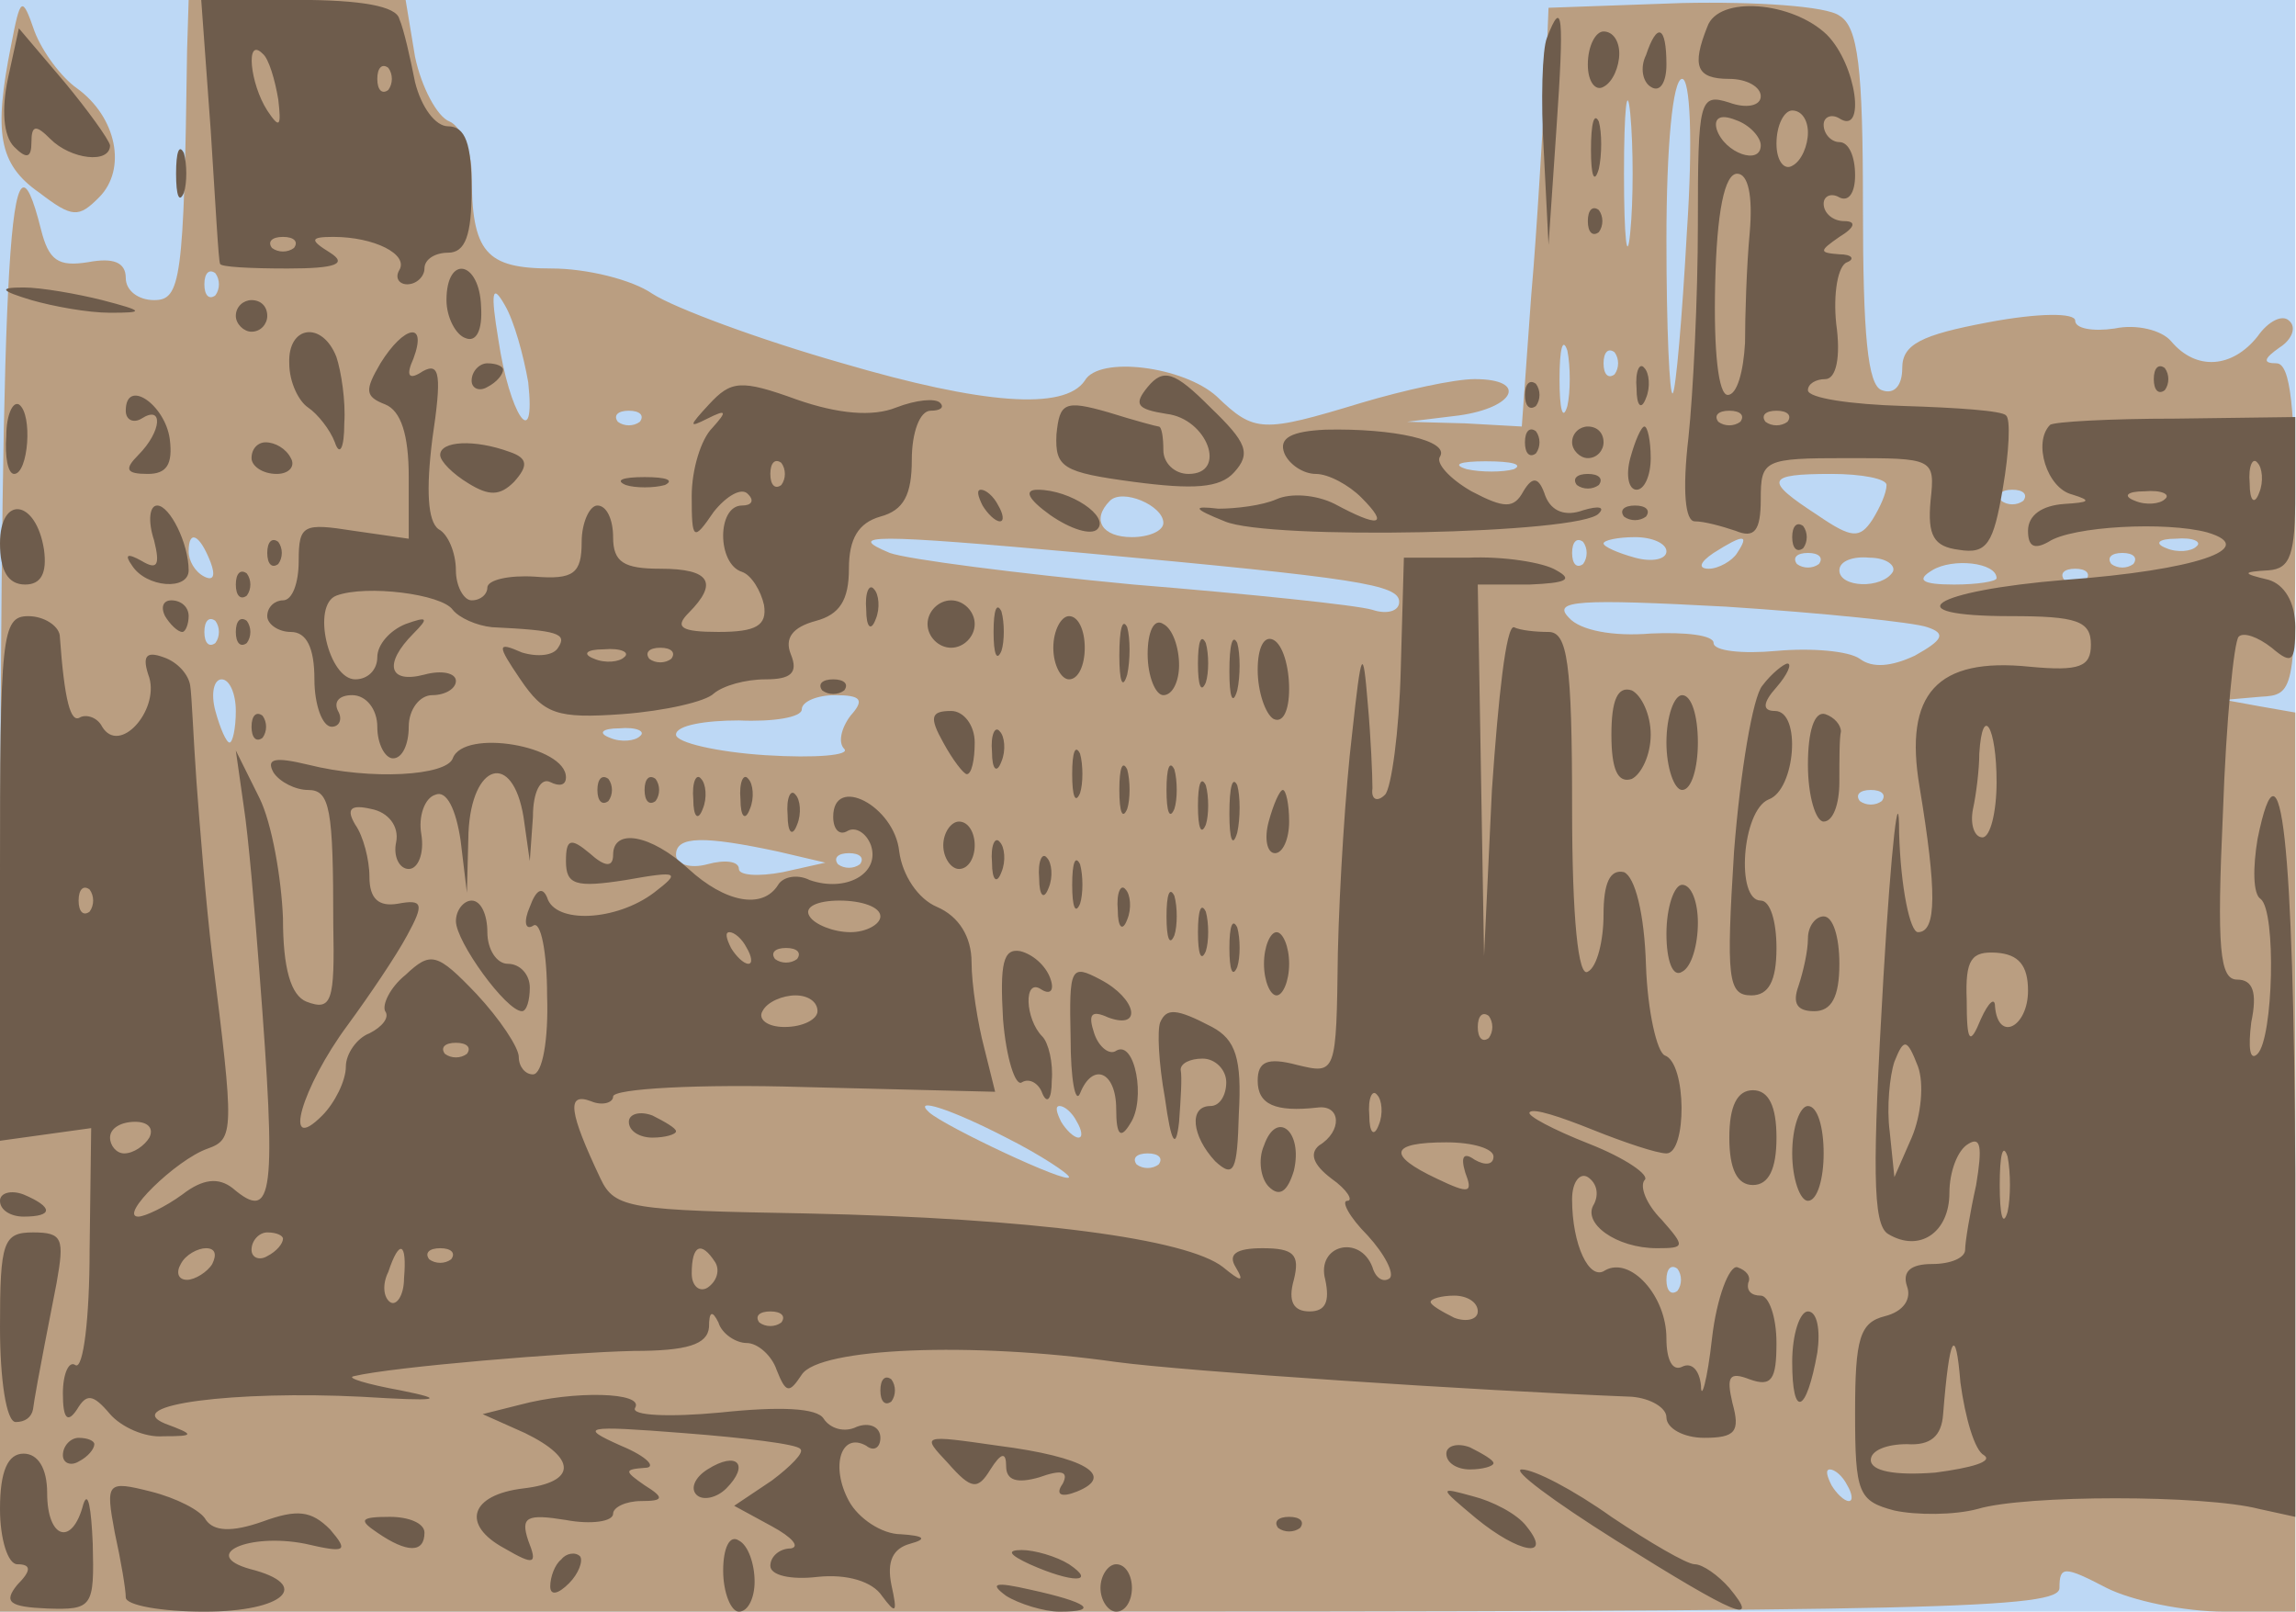 <svg xmlns="http://www.w3.org/2000/svg" xmlns:xlink="http://www.w3.org/1999/xlink" width="1459" height="1024"><g><svg xmlns="http://www.w3.org/2000/svg" xmlns:xlink="http://www.w3.org/1999/xlink" width="1459" height="1024"/><svg xmlns="http://www.w3.org/2000/svg" width="1459" height="1024" version="1.0" viewBox="0 0 1459 1024"><g fill="#bdd8f5" transform="matrix(.999 0 0 -1.004 0 1024)"><path d="M0 510V0h1460v1020H0V510z"/></g></svg><svg xmlns="http://www.w3.org/2000/svg" width="1459" height="1024" version="1.0" viewBox="0 0 1459 1024"><g fill="#ba9e81" transform="matrix(.999 0 0 -1.004 0 1024)"><path d="M7 991c-11-55-8-75 18-93 21-16 25-16 38-3 18 18 11 51-14 69-10 7-22 23-27 36-8 23-9 22-15-9zm112-3c-2-146-4-158-21-158-10 0-18 6-18 14 0 10-8 13-24 10-19-3-25 1-30 21-20 79-25-8-26-425V0h655c580 0 655 2 655 15 0 14 3 14 30 0 16-8 49-15 75-15h45v569l-23 4-22 4 23 2c21 1 22 4 22 106 0 77-3 105-12 105s-8 3 2 10c8 5 11 13 6 17-4 4-13 0-20-10-16-20-39-22-55-3-6 7-22 11-36 8-14-2-25 0-25 5s-23 5-55-1c-43-8-55-14-55-29 0-11-5-17-13-14-9 3-12 35-12 116 0 88-3 114-15 121-8 6-53 9-100 8l-85-3-2-50c-2-27-5-87-9-132l-6-83-36 2-37 1 33 4c36 5 44 23 10 23-13 0-45-7-72-15-63-19-68-19-92 4-21 19-75 26-84 10-13-19-65-15-154 11-53 15-107 35-121 44-13 9-42 16-64 16-42 0-51 10-51 60 0 15-7 30-14 33-8 3-18 22-22 41l-6 36H120l-1-32zm918-115c-2-21-4-4-4 37s2 58 4 38c2-21 2-55 0-75zm36 0c-3-54-7-100-9-102s-4 41-4 97c0 59 4 102 10 102 5 0 7-38 3-97zm-936-40c-4-3-7 0-7 7s3 10 7 7c3-4 3-10 0-14zm199-55c5-46-12-20-19 27-5 30-4 36 4 22 6-10 12-32 15-49zm661-15c-3-10-5-2-5 17s2 27 5 18c2-10 2-26 0-35zm30 20c-4-3-7 0-7 7s3 10 7 7c3-4 3-10 0-14zm-620-30c-4-3-10-3-14 0-3 4 0 7 7 7s10-3 7-7zm556-30c-7-2-21-2-30 0-10 3-4 5 12 5 17 0 24-2 18-5zm237-10c0-5-4-14-9-22-8-12-13-12-35 3-34 22-33 26 9 26 19 0 35-3 35-7zm-460-24c0-5-9-9-20-9-19 0-26 11-14 23 8 8 34-3 34-14zm547 14c-4-3-10-3-14 0-3 4 0 7 7 7s10-3 7-7zM134 664c3-8 2-12-4-9s-10 10-10 16c0 14 7 11 14-7zm555 6c175-16 201-20 201-31 0-6-8-8-17-5-10 3-78 10-152 16-74 7-144 16-155 20-29 12-11 12 123 0zm318-7c-4-3-7 0-7 7s3 10 7 7c3-4 3-10 0-14zm53 8c0-5-9-7-20-4s-20 7-20 9 9 4 20 4 20-4 20-9zm45-1c-3-5-12-10-18-10-7 0-6 4 3 10 19 12 23 12 15 0zm292 4c-3-3-12-4-19-1-8 3-5 6 6 6 11 1 17-2 13-5zm-240-11c-4-3-10-3-14 0-3 4 0 7 7 7s10-3 7-7zm47-5c-7-11-34-10-34 1 0 6 9 9 19 8 11 0 17-5 15-9zm66-4c0-2-12-4-27-4-21 0-24 3-14 9 13 8 41 5 41-5zm87 9c-4-3-10-3-14 0-3 4 0 7 7 7s10-3 7-7zm-30-10c-4-3-10-3-14 0-3 4 0 7 7 7s10-3 7-7zm-101-30c12-4 10-8-8-18-15-7-27-8-35-2-7 5-31 7-53 5s-40 0-40 5-18 7-40 6c-24-2-45 2-52 10-11 11 6 12 100 7 62-4 120-10 128-13zM137 613c-4-3-7 0-7 7s3 10 7 7c3-4 3-10 0-14zm13-43c0-11-2-20-4-20s-6 9-9 20-1 20 4 20 9-9 9-20zm391-3c-6-8-8-17-4-21s-18-6-50-4c-31 2-57 8-57 13 0 6 19 9 40 9 22-1 40 2 40 7s10 9 21 9c17 0 19-3 10-13zm-134-13c-3-3-12-4-19-1-8 3-5 6 6 6 11 1 17-2 13-5zm790-41c-4-3-10-3-14 0-3 4 0 7 7 7s10-3 7-7zm-702-32 30-7-27-6c-16-3-28-2-28 2 0 5-9 6-20 3s-20 0-20 6c0 12 18 12 65 2zm52-8c-4-3-10-3-14 0-3 4 0 7 7 7s10-3 7-7zm93-173c22-11 40-23 40-25 0-5-79 32-89 41-11 10 14 2 49-16zm45 10c3-5 4-10 1-10s-8 5-11 10c-3 6-4 10-1 10s8-4 11-10zm52-27c-4-3-10-3-14 0-3 4 0 7 7 7s10-3 7-7zm330-80c-4-3-7 0-7 7s3 10 7 7c3-4 3-10 0-14zm108-123c3-5 4-10 1-10s-8 5-11 10c-3 6-4 10-1 10s8-4 11-10z"/></g></svg><svg xmlns="http://www.w3.org/2000/svg" width="1459" height="1024" version="1.0" viewBox="0 0 1459 1024"><g fill="#6e5c4c" transform="matrix(.999 0 0 -1.004 0 1024)"><path d="M134 938c3-46 5-84 6-85 0-2 19-3 43-3 31 0 38 3 27 10-13 8-13 10 2 10 26 0 48-11 42-21-3-5 0-9 5-9 6 0 11 5 11 10 0 6 7 10 15 10 11 0 15 11 15 40s-4 40-15 40c-8 0-17 12-21 28-3 15-7 33-10 40-2 8-24 12-65 12h-61l6-82zm43 19c2-17 1-19-7-7-11 17-14 47-3 36 4-3 8-17 10-29zm70 6c-4-3-7 0-7 7s3 10 7 7c3-4 3-10 0-14zm-60-100c-4-3-10-3-14 0-3 4 0 7 7 7s10-3 7-7zm899 140c-10-25-7-33 14-33 11 0 20-5 20-11s-9-8-20-4c-19 6-20 2-20-77 0-46-3-107-6-135-4-34-2-53 4-53s17-3 26-6c12-5 16 0 16 20 0 25 2 26 55 26 55 0 56 0 53-27-2-22 2-29 18-31 18-3 22 4 28 39 4 23 5 44 2 46-2 3-32 5-65 6-34 1-61 5-61 10 0 4 5 7 11 7 7 0 10 14 7 35-2 19 1 37 7 39 5 2 3 5-5 5-13 1-13 2 0 11 10 6 11 10 3 10-7 0-13 5-13 11 0 5 5 7 10 4 6-3 10 3 10 14 0 12-4 21-10 21-5 0-10 5-10 11 0 5 5 7 10 4 17-11 11 34-8 53-22 21-69 25-76 5zm34-75c0-13-23-5-28 10-2 7 2 10 12 6 9-3 16-11 16-16zm30 8c0-8-4-18-10-21-5-3-10 3-10 14 0 12 5 21 10 21 6 0 10-6 10-14zm-37-63c-2-21-3-53-3-70-1-18-5-33-11-33s-9 28-8 70c1 46 6 70 14 70 7 0 10-14 8-37zm-6-120c-4-3-10-3-14 0-3 4 0 7 7 7s10-3 7-7zm30 0c-4-3-10-3-14 0-3 4 0 7 7 7s10-3 7-7zM984 996c-3-7-4-40-2-72l3-59 5 73c5 72 4 84-6 58zM5 970c-4-19-3-36 4-43 8-8 11-7 11 3 0 11 3 11 12 2 13-13 38-16 38-4-1 4-14 22-29 40l-29 34-7-32zm1005 9c0-11 5-17 10-14 6 3 10 13 10 21s-4 14-10 14c-5 0-10-9-10-21zm37 6c-4-8-2-17 3-20 6-4 10 3 10 14 0 25-6 27-13 6zm-35-60c0-16 2-22 5-12 2 9 2 23 0 30-3 6-5-1-5-18zm-900-15c0-14 2-19 5-12 2 6 2 18 0 25-3 6-5 1-5-13zm898-30c0-7 3-10 7-7 3 4 3 10 0 14-4 3-7 0-7-7zm-726-50c0-11 6-22 12-24 7-3 11 5 10 20-1 29-22 33-22 4zm-264 0c14-4 36-8 50-8 22 0 22 1-5 8-16 4-39 8-50 8-16 0-15-2 5-8zm130-10c0-5 5-10 10-10 6 0 10 5 10 10 0 6-4 10-10 10-5 0-10-4-10-10zm34-30c0-12 6-24 12-28s14-14 17-22c3-9 6-4 6 12 1 14-2 33-5 42-9 23-31 20-30-4zm58 0c-10-17-10-21 3-26 10-4 15-19 15-46v-39l-35 5c-32 5-35 4-35-19 0-14-4-25-10-25-5 0-10-4-10-10 0-5 7-10 15-10 10 0 15-10 15-30 0-16 5-30 11-30 5 0 7 5 4 10-3 6 1 10 9 10 9 0 16-9 16-20s5-20 10-20c6 0 10 9 10 20s7 20 15 20 15 4 15 9-9 7-20 4c-23-6-26 7-7 26 10 10 9 11-5 6-10-4-18-13-18-21s-6-14-14-14c-17 0-28 47-12 53 19 7 67 1 74-9 4-5 15-10 25-11 42-2 48-4 42-13-3-5-13-6-23-3-16 7-16 5-1-17s23-25 65-22c27 2 53 8 58 13 6 5 20 9 33 9 16 0 21 4 16 16-4 10 1 17 16 21s21 13 21 33c0 19 6 29 20 33 15 4 20 14 20 36 0 17 5 31 12 31 6 0 9 2 6 5s-15 2-28-3c-15-6-37-4-63 5-36 13-42 12-56-3-13-14-13-15-1-9s13 5 3-6c-7-7-13-26-13-43 0-28 1-29 14-10 8 10 18 16 22 11 4-4 2-7-4-7-16 0-16-37 0-42 6-2 12-12 14-21 2-13-5-17-29-17s-28 3-19 12c19 19 14 28-18 28-23 0-30 4-30 20 0 11-4 20-10 20-5 0-10-11-10-23 0-20-5-24-30-22-16 1-30-2-30-7 0-4-4-8-10-8-5 0-10 9-10 19 0 11-5 23-11 26-7 5-8 25-4 57 6 40 5 49-6 43-9-6-11-3-6 8 9 24-6 21-21-3zm255-77c-4-3-7 0-7 7s3 10 7 7c3-4 3-10 0-14zM397 604c-3-3-12-4-19-1-8 3-5 6 6 6 11 1 17-2 13-5zm30-1c-4-3-10-3-14 0-3 4 0 7 7 7s10-3 7-7zM300 779c0-5 5-7 10-4 6 3 10 8 10 11 0 2-4 4-10 4-5 0-10-5-10-11zm430-4c-9-11-7-14 12-17 26-3 39-38 14-38-9 0-16 7-16 15s-1 15-3 15c-1 0-16 4-32 9-28 8-31 6-33-14-1-21 4-24 49-30 38-5 55-4 64 6 11 12 8 19-15 41-23 23-30 25-40 13zm311-1c0-11 3-14 6-6 3 7 2 16-1 19-3 4-6-2-5-13zm329 6c0-7 3-10 7-7 3 4 3 10 0 14-4 3-7 0-7-7zm-400-10c0-7 3-10 7-7 3 4 3 10 0 14-4 3-7 0-7-7zM4 744c-1-13 1-24 5-24 9 0 12 38 3 44-4 2-8-7-8-20zm76 16c0-6 5-8 10-5 14 9 13-8-2-23-9-9-8-12 6-12 12 0 16 6 14 22-3 22-28 39-28 18zm1224-9c-11-11-2-40 14-44 13-4 11-5-5-6-14-1-23-7-23-17s4-12 13-7c15 10 75 13 101 6 34-10-8-24-90-30-86-7-110-23-35-23 42 0 51-3 51-18 0-14-7-17-39-14-59 6-80-17-70-76 11-66 11-92-1-92-5 0-11 28-12 63 0 34-5-7-10-92-7-120-7-156 3-162 20-12 39 1 39 26 0 13 5 27 12 31 8 5 9-2 5-26-4-18-7-36-7-41s-9-9-21-9c-14 0-19-5-16-14 3-8-2-16-14-19-16-4-19-14-19-61 0-51 2-56 25-62 14-3 38-3 53 1 30 9 144 9 179 0l23-5v217c-1 209-9 285-24 212-3-18-3-35 2-38 10-8 8-88-2-98-5-5-6 4-4 20 4 19 1 27-9 27-11 0-13 19-9 106 2 58 7 108 10 111s12 0 21-7c13-11 15-9 15 13 0 16-7 27-17 30-17 4-17 5 0 6 14 1 17 10 17 49v48l-76-1c-42 0-78-2-80-4zm133-43c-3-8-6-5-6 6-1 11 2 17 5 13 3-3 4-12 1-19zm-60-4c-3-3-12-4-19-1-8 3-5 6 6 6 11 1 17-2 13-5zm-107-179c0-19-4-35-9-35s-8 8-6 18c2 9 4 25 4 35 2 32 11 17 11-18zm20-132c0-23-19-33-21-10 0 6-4 3-9-8-7-17-9-15-9 12-1 26 3 31 19 30 14-1 20-8 20-24zm-74-93-11-25-3 29c-2 15 0 35 3 44 6 15 8 15 15-3 4-11 2-31-4-45zm61-47c-3-10-5-2-5 17s2 27 5 18c2-10 2-26 0-35zm-15-154c6-4-8-8-31-11-26-2-41 1-41 8 0 6 10 10 23 10 15-1 22 5 23 19 4 50 8 57 11 20 3-22 9-43 15-46zM817 733c3-7 12-13 20-13s21-7 29-15c18-18 11-19-17-4-12 6-28 7-37 3s-26-6-37-6c-17 2-16 0 4-8 28-12 227-8 238 5 4 4 0 5-10 2-11-4-20-1-24 9-4 12-8 13-14 3-6-11-12-11-33 0-14 8-23 18-20 22 6 10-29 18-73 17-21-1-30-5-26-15zm153 7c0-7 3-10 7-7 3 4 3 10 0 14-4 3-7 0-7-7zm30 0c0-5 5-10 10-10 6 0 10 5 10 10 0 6-4 10-10 10-5 0-10-4-10-10zm37-10c-3-11-1-20 4-20s9 9 9 20-2 20-4 20-6-9-9-20zm-877 0c0-5 7-10 16-10 8 0 12 5 9 10-3 6-10 10-16 10-5 0-9-4-9-10zm120 2c0-4 8-12 18-18 13-8 20-8 29 1 9 10 9 15-3 19-22 8-44 7-44-2zm118-19c6-2 18-2 25 0 6 3 1 5-13 5s-19-2-12-5zm605 0c4-3 10-3 14 0 3 4 0 7-7 7s-10-3-7-7zm-378-13c3-5 8-10 11-10s2 5-1 10c-3 6-8 10-11 10s-2-4 1-10zm43-6c13-9 26-13 30-9 8 8-17 25-38 25-9 0-6-6 8-16zM0 676c0-17 5-26 16-26 10 0 14 7 12 22-5 32-28 35-28 4zm98 2c4-16 2-19-8-13-9 5-11 4-6-3 9-14 36-16 36-3 0 17-12 41-20 41-5 0-6-10-2-22zm935 15c4-3 10-3 14 0 3 4 0 7-7 7s-10-3-7-7zm107-13c0-7 3-10 7-7 3 4 3 10 0 14-4 3-7 0-7-7zm-970-10c0-7 3-10 7-7 3 4 3 10 0 14-4 3-7 0-7-7zm721-74c-1-39-6-75-10-79-5-5-9-3-8 4 0 8-1 32-3 54-3 36-4 35-10-20-4-33-8-95-9-138-1-77-1-77-26-71-19 5-25 2-25-10 0-15 11-20 38-17 15 2 16-15 1-24-6-5-4-12 8-21 10-7 14-14 10-14s1-10 13-22c11-12 17-24 14-27-4-3-9 0-11 7-8 21-36 14-30-8 3-14 0-20-10-20s-14 6-10 20c4 16 0 20-20 20-17 0-22-4-17-12 6-10 3-9-8 0-23 18-121 31-265 34-112 2-122 3-131 22-20 42-22 55-6 49 7-3 14-1 14 3 0 5 55 8 121 6l122-3-7 28c-4 15-8 40-8 54 0 16-8 29-22 35-12 5-22 20-24 35-3 29-42 49-42 22 0-8 4-12 9-9s12-1 15-9c6-18-16-30-39-22-8 4-17 2-20-3-10-16-34-11-57 10-24 22-48 26-48 9 0-8-5-8-15 1-12 10-15 9-15-5 0-15 6-17 38-12 34 6 35 5 18-8-24-18-63-20-68-3-3 7-7 5-11-6-4-9-3-15 2-12 5 4 9-17 9-44 1-28-3-50-9-50-5 0-9 5-9 11s-12 24-27 40c-25 26-29 27-45 12-10-8-15-19-13-23 3-4-2-10-10-14-8-3-15-13-15-21 0-9-7-23-15-31-26-26-13 18 16 57 14 19 31 44 38 57 11 20 10 23-6 20-12-2-18 3-18 17 0 11-4 26-9 33-6 10-3 13 10 10 11-2 18-11 16-21-2-9 2-17 8-17s10 10 8 22c-2 11 2 23 9 25 7 3 13-9 16-29l4-33 1 38c2 44 28 52 35 10l4-28 2 28c0 16 5 25 11 22s10-2 10 3c0 20-65 31-72 12-4-11-52-14-92-4-21 5-27 4-22-5 4-6 14-11 22-11 14 0 16-12 16-85 1-49-1-55-17-49-10 4-15 21-15 53-1 25-7 60-15 76l-15 30 5-35c3-19 7-66 10-105 11-142 9-159-17-137-9 7-19 6-32-4-11-8-24-14-28-14-13 0 24 36 44 43 17 6 17 11 3 122-4 33-8 83-10 110-2 28-3 55-4 61-1 7-8 15-17 18-11 4-14 1-9-13 6-21-19-49-30-31-3 6-10 8-14 6-6-4-10 10-13 52-1 6-10 12-20 12-17 0-18-12-18-166V298l29 4 29 4-1-77c0-43-4-76-9-73-4 3-8-5-8-18 0-16 3-19 9-10 6 10 10 10 21-3 7-8 22-15 34-14 20 0 20 1 1 8-29 12 45 21 125 17 49-3 55-2 25 4-22 4-35 8-30 9 25 6 135 15 178 16 34 0 47 4 48 15 0 10 2 11 6 3 2-7 11-13 18-13s16-8 19-17c6-15 8-15 16-3 11 17 108 21 200 8 45-6 227-18 328-22 12-1 22-7 22-13 0-7 11-13 24-13 20 0 23 4 18 22-4 17-2 20 11 15 14-5 17 0 17 23 0 17-5 30-10 30-6 0-9 3-8 8 2 4-1 8-7 10-5 1-13-19-16-45-3-27-7-40-7-30-1 10-6 15-12 12s-10 4-10 18c0 27-23 52-39 43-10-7-21 16-21 45 0 11 5 17 10 14 6-4 7-11 4-17-8-12 14-28 40-28 18 0 18 1 3 18-10 10-14 21-11 25 4 3-12 14-35 23s-40 18-38 20c2 3 20-3 40-11s41-15 47-15c13 0 13 57-1 62-5 2-11 28-12 57-1 33-7 56-14 59-9 2-13-7-13-27 0-16-4-33-10-36-6-4-10 33-10 104 0 92-3 111-15 111-8 0-18 1-22 3-5 1-10-45-14-103l-5-105-2 118-2 117h33c23 1 28 3 17 9-8 5-34 9-56 8h-41l-2-71zM57 443c-4-3-7 0-7 7s3 10 7 7c3-4 3-10 0-14zm503-3c0-5-9-10-19-10-11 0-23 5-26 10-4 6 5 10 19 10s26-4 26-10zm-85-20c3-5 4-10 1-10s-8 5-11 10c-3 6-4 10-1 10s8-4 11-10zm32-7c-4-3-10-3-14 0-3 4 0 7 7 7s10-3 7-7zm13-33c0-5-9-10-21-10-11 0-17 5-14 10 3 6 13 10 21 10s14-4 14-10zm427-17c-4-3-7 0-7 7s3 10 7 7c3-4 3-10 0-14zm-650-10c-4-3-10-3-14 0-3 4 0 7 7 7s10-3 7-7zm580-45c-3-8-6-5-6 6-1 11 2 17 5 13 3-3 4-12 1-19zm-782-8c-3-5-10-10-16-10-5 0-9 5-9 10 0 6 7 10 16 10 8 0 12-4 9-10zm855-12c0-5-5-6-12-2-7 5-9 2-6-8 5-13 3-14-18-4-32 15-30 23 6 23 17 0 30-4 30-9zm-770-52c0-3-4-8-10-11-5-3-10-1-10 4 0 6 5 11 10 11 6 0 10-2 10-4zm-45-16c-3-5-11-10-16-10-6 0-7 5-4 10 3 6 11 10 16 10 6 0 7-4 4-10zm122-9c0-11-5-18-9-15s-5 11-1 19c7 21 12 19 10-4zm30 12c-4-3-10-3-14 0-3 4 0 7 7 7s10-3 7-7zm168-2c3-5 1-12-5-16-5-3-10 1-10 9 0 18 6 21 15 7zm485-31c0-5-7-7-15-4-8 4-15 8-15 10s7 4 15 4 15-4 15-10zm-443-7c-4-3-10-3-14 0-3 4 0 7 7 7s10-3 7-7zM150 650c0-7 3-10 7-7 3 4 3 10 0 14-4 3-7 0-7-7zm401-16c0-11 3-14 6-6 3 7 2 16-1 19-3 4-6-2-5-13zm-446-4c3-5 8-10 11-10 2 0 4 5 4 10 0 6-5 10-11 10-5 0-7-4-4-10zm485-5c0-8 7-15 15-15s15 7 15 15-7 15-15 15-15-7-15-15zm42-5c0-14 2-19 5-12 2 6 2 18 0 25-3 6-5 1-5-13zm-482 0c0-7 3-10 7-7 3 4 3 10 0 14-4 3-7 0-7-7zm520-10c0-11 5-20 10-20 6 0 10 9 10 20s-4 20-10 20c-5 0-10-9-10-20zm42-5c0-16 2-22 5-12 2 9 2 23 0 30-3 6-5-1-5-18zm18 1c0-14 5-26 10-26 6 0 10 9 10 19 0 11-4 23-10 26-6 4-10-5-10-19zm32-6c0-14 2-19 5-12 2 6 2 18 0 25-3 6-5 1-5-13zm20-5c0-16 2-22 5-12 2 9 2 23 0 30-3 6-5-1-5-18zm18 1c0-14 5-28 10-31 6-3 10 5 10 19s-4 28-10 31-10-5-10-19zm321-10c-6-7-14-54-18-105-5-80-4-91 11-91 11 0 16 9 16 30 0 17-4 30-10 30-16 0-12 57 5 64 17 6 21 56 4 56-8 0-8 5 1 15 7 8 10 15 7 15-2 0-10-6-16-14zm-598-3c4-3 10-3 14 0 3 4 0 7-7 7s-10-3-7-7zm502-28c0-22 4-31 13-28 6 3 12 15 12 28s-6 25-12 28c-9 3-13-6-13-28zm35-5c0-16 5-30 10-30 6 0 10 14 10 30 0 17-4 30-10 30-5 0-10-13-10-30zm-900 10c0-7 3-10 7-7 3 4 3 10 0 14-4 3-7 0-7-7zm440-10c6-11 13-20 15-20 3 0 5 9 5 20s-7 20-15 20c-13 0-14-4-5-20zm550-14c0-20 5-36 10-36 6 0 10 11 10 25s0 28 1 32c0 4-4 9-10 11-7 2-11-11-11-32zm-519 8c0-11 3-14 6-6 3 7 2 16-1 19-3 4-6-2-5-13zm51-14c0-14 2-19 5-12 2 6 2 18 0 25-3 6-5 1-5-13zm30-10c0-14 2-19 5-12 2 6 2 18 0 25-3 6-5 1-5-13zm30 0c0-14 2-19 5-12 2 6 2 18 0 25-3 6-5 1-5-13zm-362 0c0-7 3-10 7-7 3 4 3 10 0 14-4 3-7 0-7-7zm30 0c0-7 3-10 7-7 3 4 3 10 0 14-4 3-7 0-7-7zm31-6c0-11 3-14 6-6 3 7 2 16-1 19-3 4-6-2-5-13zm30 0c0-11 3-14 6-6 3 7 2 16-1 19-3 4-6-2-5-13zm291-4c0-14 2-19 5-12 2 6 2 18 0 25-3 6-5 1-5-13zm20-5c0-16 2-22 5-12 2 9 2 23 0 30-3 6-5-1-5-18zm-281-1c0-11 3-14 6-6 3 7 2 16-1 19-3 4-6-2-5-13zm306-4c-3-11-1-20 4-20s9 9 9 20-2 20-4 20-6-9-9-20zm-207-15c0-8 5-15 10-15 6 0 10 7 10 15s-4 15-10 15c-5 0-10-7-10-15zm31-11c0-11 3-14 6-6 3 7 2 16-1 19-3 4-6-2-5-13zm30-10c0-11 3-14 6-6 3 7 2 16-1 19-3 4-6-2-5-13zm21-4c0-14 2-19 5-12 2 6 2 18 0 25-3 6-5 1-5-13zm29-16c0-11 3-14 6-6 3 7 2 16-1 19-3 4-6-2-5-13zm31-4c0-14 2-19 5-12 2 6 2 18 0 25-3 6-5 1-5-13zm318-11c0-17 4-28 10-24 6 3 10 17 10 31 0 13-4 24-10 24-5 0-10-14-10-31zm-770 8c0-13 32-57 42-57 3 0 5 7 5 15s-6 15-14 15c-7 0-13 9-13 20s-4 20-10 20c-5 0-10-6-10-13zm472-7c0-14 2-19 5-12 2 6 2 18 0 25-3 6-5 1-5-13zm20-10c0-14 2-19 5-12 2 6 2 18 0 25-3 6-5 1-5-13zm368 6c0-8-3-21-6-30-4-11-1-16 10-16s16 9 16 30c0 17-4 30-10 30-5 0-10-6-10-14zm-346-16c0-11 4-20 8-20s8 9 8 20-4 20-8 20-8-9-8-20zm-166-35c2-25 8-43 12-40 5 3 11-1 13-7 3-7 6-4 6 8 1 11-2 24-6 28-11 11-12 37-1 30 6-4 9-1 6 7s-11 15-19 17c-11 2-13-8-11-43zm43-12c0-26 3-42 6-35 8 20 23 14 23-10 0-17 3-19 9-9 10 15 3 53-9 46-4-3-11 2-14 11-4 12-2 15 9 10 22-8 18 12-5 24-19 10-20 8-19-37zm57 10c-2-5-1-26 3-48 4-29 7-33 9-15 1 14 2 28 1 33 0 4 6 7 14 7s15-7 15-15-4-15-10-15c-14 0-12-19 3-35 12-11 14-6 15 30 2 35-2 47-17 55-23 12-29 12-33 3zm362-73c0-20 5-30 15-30s15 10 15 30-5 30-15 30-15-10-15-30zm-700 10c0-6 7-10 15-10s15 2 15 4-7 6-15 10c-8 3-15 1-15-4zm740-20c0-16 5-30 10-30 6 0 10 14 10 30 0 17-4 30-10 30-5 0-10-13-10-30zm-336 5c-4-9-2-21 3-26 7-7 12-3 16 10 6 25-11 39-19 16zM0 260c0-6 7-10 15-10 19 0 19 6 0 14-8 3-15 1-15-4zm0-80c0-33 4-60 10-60s10 3 11 8c1 7 2 14 15 80 5 28 4 32-15 32s-21-6-21-60zm1140-22c0-36 9-33 16 6 2 14 0 26-6 26-5 0-10-14-10-32zm-580-18c0-7 3-10 7-7 3 4 3 10 0 14-4 3-7 0-7-7zm-229-9-24-6 27-12c33-16 33-31-1-35s-40-23-12-38c19-11 21-10 15 5-5 15-1 17 24 13 16-3 30-1 30 4 0 4 8 8 18 8 14 0 15 2 2 10-13 9-13 10 0 11 8 0 2 7-15 14-27 12-24 13 40 8 39-3 72-7 74-10 3-2-6-11-18-20l-24-16 24-13c13-7 18-13 12-14-7 0-13-5-13-11s13-9 30-7c19 2 35-3 41-12 9-12 10-11 6 7-3 15 1 23 12 26s9 5-6 6c-12 0-27 10-33 21-12 22-5 44 11 35 5-4 9-1 9 5 0 7-7 10-15 7-8-4-17-1-21 5-4 7-28 8-66 4-32-3-57-2-54 3 6 10-39 11-73 2zM40 99c0-5 5-7 10-4 6 3 10 8 10 11 0 2-4 4-10 4-5 0-10-5-10-11zm563-5c15-17 19-17 27-4 7 11 10 11 10 2s7-11 21-7c14 5 19 4 15-4-5-7-1-9 9-5 25 10 5 22-50 29-49 7-49 7-32-11zm317 6c0-6 7-10 15-10s15 2 15 4-7 6-15 10c-8 3-15 1-15-4zM0 65c0-19 5-35 11-35 9 0 9-4 0-13C2 6 6 3 30 2c29-1 30 1 29 41-1 23-3 34-6 25-7-27-23-22-23 7 0 16-6 25-15 25C5 100 0 89 0 65zm450 25c-8-5-11-12-7-16s13-2 19 4c15 15 7 24-12 12zm578-45c77-48 92-54 72-30-7 8-17 15-22 15s-29 14-53 30c-24 17-49 30-57 30-7 0 20-20 60-45zM73 50c4-18 7-36 7-41s23-9 50-9c51 0 69 17 29 27-32 9-1 23 35 16 26-6 28-5 16 9-12 12-21 13-43 5-20-7-31-6-36 1-3 6-19 14-35 18-28 7-29 6-23-26zm866 9c27-22 49-26 32-5-6 8-22 16-34 19-22 6-22 6 2-14zm-699-9c19-13 30-13 30 0 0 6-10 10-22 10-19 0-20-2-8-10zm573 3c4-3 10-3 14 0 3 4 0 7-7 7s-10-3-7-7zM460 26c0-14 5-26 10-26 6 0 10 9 10 19 0 11-4 23-10 26-6 4-10-5-10-19zm-103 7c-4-3-7-11-7-17s5-5 12 2c6 6 9 14 7 17-3 3-9 2-12-2zm298-3c27-12 43-12 25 0-8 5-22 9-30 9-10 0-8-3 5-9zm45-15c0-8 5-15 10-15 6 0 10 7 10 15s-4 15-10 15c-5 0-10-7-10-15zm-60-5c8-5 24-10 34-10 26 0 18 6-19 14-22 5-26 4-15-4z"/></g></svg></g></svg>